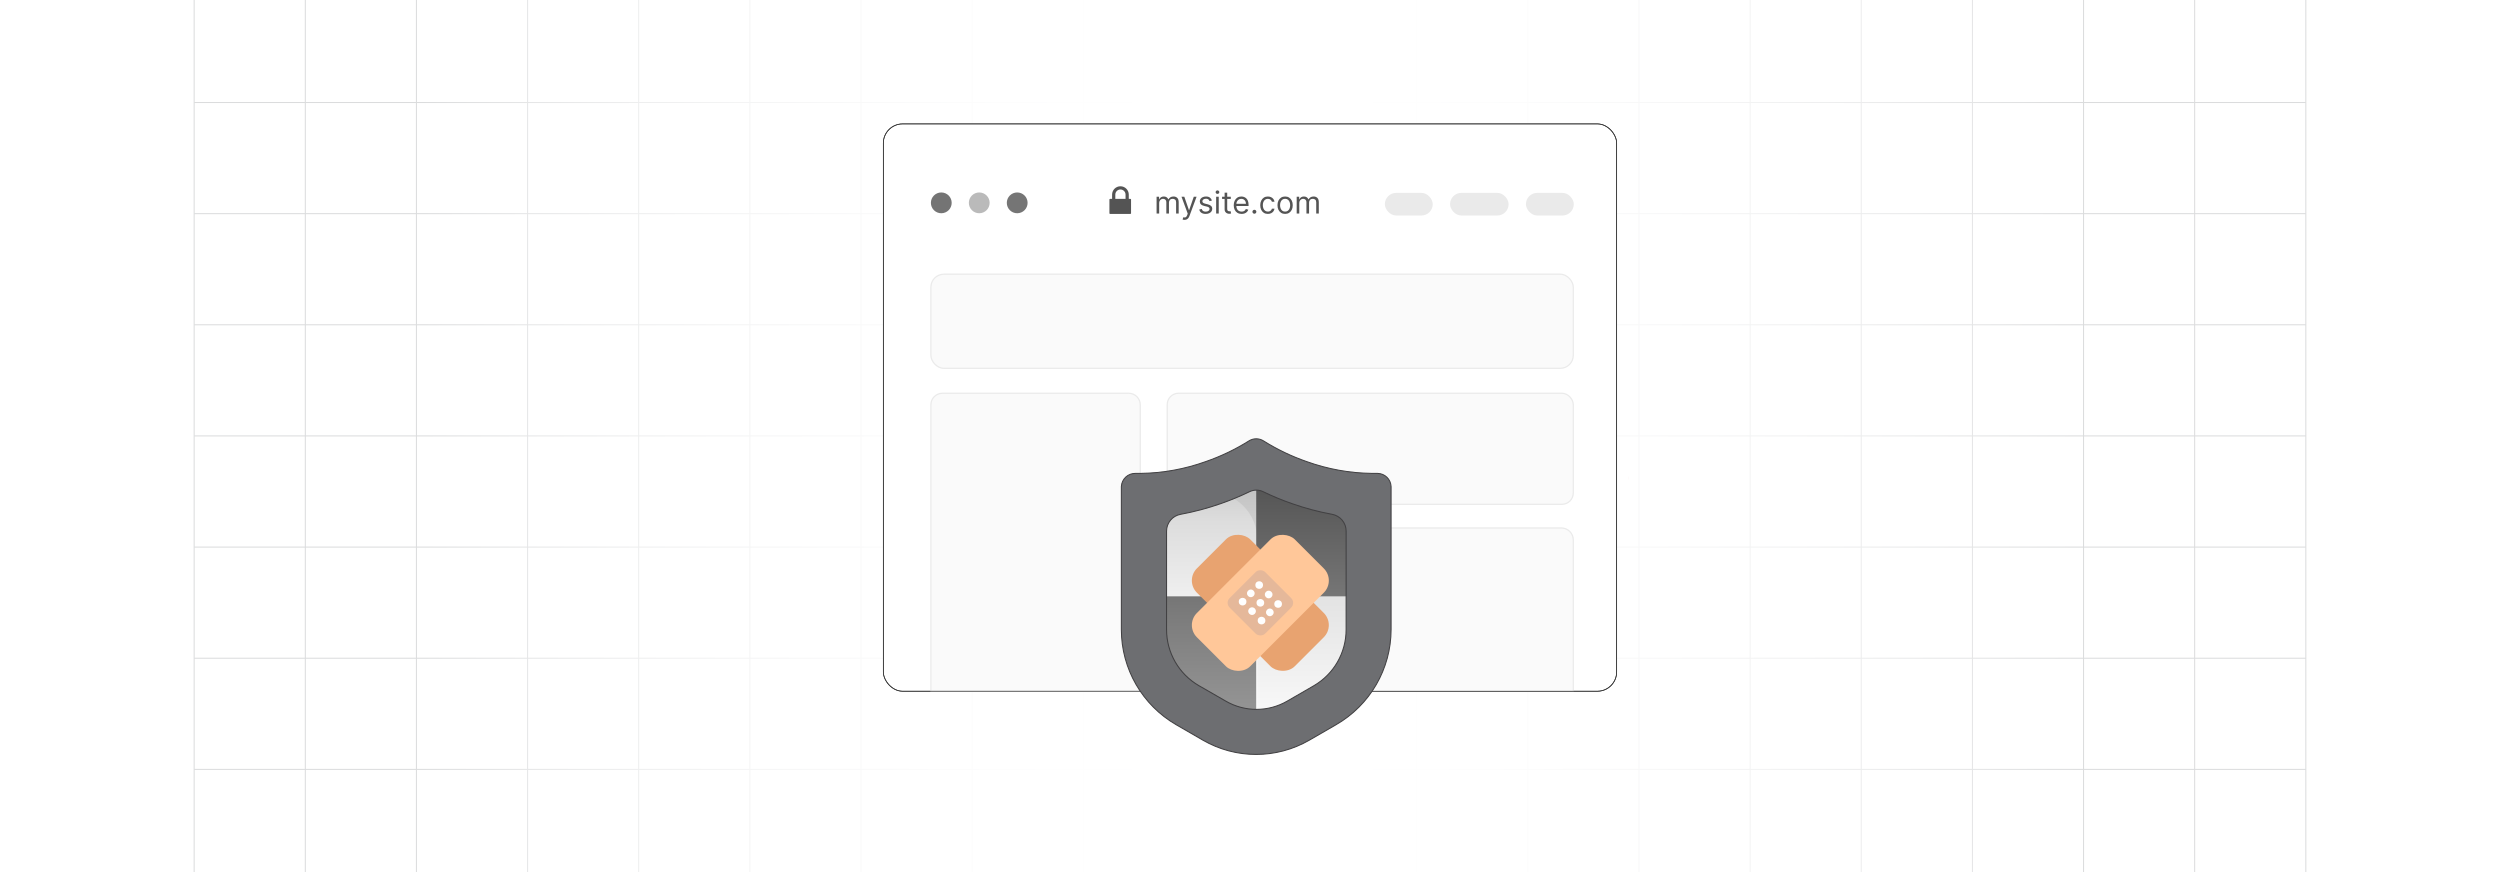 <?xml version="1.0" encoding="UTF-8"?><svg id="Layer_1" xmlns="http://www.w3.org/2000/svg" xmlns:xlink="http://www.w3.org/1999/xlink" viewBox="0 0 860 300"><defs><clipPath id="clippath"><rect y="-.038" width="860" height="300.076" fill="none" stroke-width="0"/></clipPath><clipPath id="clippath-1"><rect y="-.038" width="860" height="300.076" fill="none" stroke-width="0"/></clipPath><linearGradient id="linear-gradient" x1="144.881" y1="149.981" x2="715.119" y2="149.981" gradientUnits="userSpaceOnUse"><stop offset="0" stop-color="#fff" stop-opacity="0"/><stop offset=".039" stop-color="#fff" stop-opacity=".179"/><stop offset=".087" stop-color="#fff" stop-opacity=".369"/><stop offset=".137" stop-color="#fff" stop-opacity=".539"/><stop offset=".189" stop-color="#fff" stop-opacity=".681"/><stop offset=".244" stop-color="#fff" stop-opacity=".797"/><stop offset=".301" stop-color="#fff" stop-opacity=".887"/><stop offset=".363" stop-color="#fff" stop-opacity=".951"/><stop offset=".432" stop-color="#fff" stop-opacity=".988"/><stop offset=".523" stop-color="#fff"/><stop offset=".583" stop-color="#fff" stop-opacity=".984"/><stop offset=".643" stop-color="#fff" stop-opacity=".937"/><stop offset=".703" stop-color="#fff" stop-opacity=".858"/><stop offset=".763" stop-color="#fff" stop-opacity=".747"/><stop offset=".823" stop-color="#fff" stop-opacity=".604"/><stop offset=".883" stop-color="#fff" stop-opacity=".428"/><stop offset=".943" stop-color="#fff" stop-opacity=".225"/><stop offset="1" stop-color="#fff" stop-opacity="0"/></linearGradient><linearGradient id="linear-gradient-2" x1="560.116" y1="165.088" x2="560.116" y2="163.644" gradientUnits="userSpaceOnUse"><stop offset=".001" stop-color="#ff1d25" stop-opacity="0"/><stop offset=".079" stop-color="#f6272d" stop-opacity=".259"/><stop offset=".156" stop-color="#f03034" stop-opacity=".483"/><stop offset=".233" stop-color="#ea383b" stop-opacity=".669"/><stop offset=".307" stop-color="#e53e3f" stop-opacity=".813"/><stop offset=".378" stop-color="#e24243" stop-opacity=".916"/><stop offset=".445" stop-color="#e04545" stop-opacity=".979"/><stop offset=".503" stop-color="#e04646"/><stop offset=".561" stop-color="#e04545" stop-opacity=".979"/><stop offset=".627" stop-color="#e24243" stop-opacity=".917"/><stop offset=".697" stop-color="#e53e3f" stop-opacity=".815"/><stop offset=".77" stop-color="#ea383b" stop-opacity=".672"/><stop offset=".845" stop-color="#ef3135" stop-opacity=".488"/><stop offset=".922" stop-color="#f6272d" stop-opacity=".263"/><stop offset="1" stop-color="#ff1d25" stop-opacity="0"/></linearGradient><linearGradient id="linear-gradient-3" x1="469.176" y1="149.136" x2="469.176" y2="147.796" xlink:href="#linear-gradient-2"/><filter id="drop-shadow-1" filterUnits="userSpaceOnUse"><feOffset dx="2.141" dy="2.141"/><feGaussianBlur result="blur" stdDeviation="3.212"/><feFlood flood-color="#333" flood-opacity=".06"/><feComposite in2="blur" operator="in"/><feComposite in="SourceGraphic"/></filter><linearGradient id="linear-gradient-4" x1="429.981" y1="-740.242" x2="429.981" y2="-645.144" gradientTransform="translate(0 -514.434) scale(1 -1)" gradientUnits="userSpaceOnUse"><stop offset="0" stop-color="#fff"/><stop offset=".52" stop-color="#dcdcdc"/><stop offset="1" stop-color="#9e9e9e"/></linearGradient><linearGradient id="linear-gradient-5" x1="411.831" y1="-790.226" x2="411.831" y2="-663.777" gradientTransform="translate(0 -514.434) scale(1 -1)" gradientUnits="userSpaceOnUse"><stop offset="0" stop-color="#aeaeae"/><stop offset=".52" stop-color="#7c7c7c"/><stop offset="1" stop-color="#474747"/></linearGradient><linearGradient id="linear-gradient-6" x1="431.256" y1="-769.969" x2="431.256" y2="-644.835" xlink:href="#linear-gradient-4"/><linearGradient id="linear-gradient-7" x1="448.169" x2="448.169" y2="-663.777" xlink:href="#linear-gradient-5"/></defs><rect y="0" width="860" height="300" rx="5" ry="5" fill="#fff" stroke-width="0"/><rect y="0" width="860" height="300" rx="5" ry="5" fill="#fff" stroke-width="0"/><rect y="0" width="860" height="300" rx="5" ry="5" fill="#fff" stroke-width="0"/><g clip-path="url(#clippath)"><rect y="0" width="860" height="300" rx="5" ry="5" fill="#fff" stroke-width="0"/><g clip-path="url(#clippath-1)"><rect y="-.038" width="860" height="300" rx="5" ry="5" fill="#fff" stroke-width="0"/><rect x="66.787" y="-2.966" width="726.419" height="305.872" fill="none" stroke="#dbdcdd" stroke-miterlimit="10" stroke-width=".353"/><polyline points="66.791 264.672 105.02 264.672 143.248 264.672 143.265 264.672 181.493 264.672 219.705 264.672 219.721 264.672 257.95 264.672 296.178 264.672 296.195 264.672 334.423 264.672 372.651 264.672 410.896 264.672 449.108 264.672 487.337 264.672 487.353 264.672 525.581 264.672 563.81 264.672 563.826 264.672 602.054 264.672 640.267 264.672 640.283 264.672 678.511 264.672 716.74 264.672 754.968 264.672 754.984 264.672 793.213 264.672" fill="none" stroke="#dbdcdd" stroke-miterlimit="10" stroke-width=".353"/><polyline points="66.791 226.428 105.02 226.428 143.248 226.428 143.265 226.428 181.493 226.428 219.705 226.428 219.721 226.428 257.95 226.428 296.178 226.428 296.195 226.428 334.423 226.428 372.651 226.428 410.896 226.428 449.108 226.428 487.337 226.428 487.353 226.428 525.581 226.428 563.81 226.428 563.826 226.428 602.054 226.428 640.267 226.428 640.283 226.428 678.511 226.428 716.74 226.428 754.968 226.428 754.984 226.428 793.213 226.428" fill="none" stroke="#dbdcdd" stroke-miterlimit="10" stroke-width=".353"/><polyline points="66.791 188.199 105.02 188.199 143.248 188.199 143.265 188.199 181.493 188.199 219.705 188.199 219.721 188.199 257.95 188.199 296.178 188.199 296.195 188.199 334.423 188.199 372.651 188.199 410.896 188.199 449.108 188.199 487.337 188.199 487.353 188.199 525.581 188.199 563.81 188.199 563.826 188.199 602.054 188.199 640.267 188.199 640.283 188.199 678.511 188.199 716.74 188.199 754.968 188.199 754.984 188.199 793.213 188.199" fill="none" stroke="#dbdcdd" stroke-miterlimit="10" stroke-width=".353"/><polyline points="66.791 149.954 105.02 149.954 143.248 149.954 143.265 149.954 181.493 149.954 219.705 149.954 219.721 149.954 257.95 149.954 296.178 149.954 296.195 149.954 334.423 149.954 372.651 149.954 410.896 149.954 449.108 149.954 487.337 149.954 487.353 149.954 525.581 149.954 563.81 149.954 563.826 149.954 602.054 149.954 640.267 149.954 640.283 149.954 678.511 149.954 716.74 149.954 754.968 149.954 754.984 149.954 793.213 149.954" fill="none" stroke="#dbdcdd" stroke-miterlimit="10" stroke-width=".353"/><polyline points="66.791 111.726 105.02 111.726 143.248 111.726 143.265 111.726 181.493 111.726 219.705 111.726 219.721 111.726 257.95 111.726 296.178 111.726 296.195 111.726 334.423 111.726 372.651 111.726 410.896 111.726 449.108 111.726 487.337 111.726 487.353 111.726 525.581 111.726 563.81 111.726 563.826 111.726 602.054 111.726 640.267 111.726 640.283 111.726 678.511 111.726 716.74 111.726 754.968 111.726 754.984 111.726 793.213 111.726" fill="none" stroke="#dbdcdd" stroke-miterlimit="10" stroke-width=".353"/><polyline points="66.791 73.498 105.02 73.498 143.248 73.498 143.265 73.498 181.493 73.498 219.705 73.498 219.721 73.498 257.95 73.498 296.178 73.498 296.195 73.498 334.423 73.498 372.651 73.498 410.896 73.498 449.108 73.498 487.337 73.498 487.353 73.498 525.581 73.498 563.81 73.498 563.826 73.498 602.054 73.498 640.267 73.498 640.283 73.498 678.511 73.498 716.74 73.498 754.968 73.498 754.984 73.498 793.213 73.498" fill="none" stroke="#dbdcdd" stroke-miterlimit="10" stroke-width=".353"/><polyline points="66.791 35.269 105.02 35.269 143.248 35.269 143.265 35.269 181.493 35.269 219.705 35.269 219.721 35.269 257.95 35.269 296.178 35.269 296.195 35.269 334.423 35.269 372.651 35.269 410.896 35.269 449.108 35.269 487.337 35.269 487.353 35.269 525.581 35.269 563.81 35.269 563.826 35.269 602.054 35.269 640.267 35.269 640.283 35.269 678.511 35.269 716.74 35.269 754.968 35.269 754.984 35.269 793.213 35.269" fill="none" stroke="#dbdcdd" stroke-miterlimit="10" stroke-width=".353"/><polyline points="754.966 -2.982 754.966 -2.966 754.966 35.273 754.966 73.498 754.966 111.722 754.966 111.738 754.966 149.947 754.966 188.202 754.966 226.427 754.966 264.666 754.966 302.906" fill="none" stroke="#dbdcdd" stroke-miterlimit="10" stroke-width=".353"/><polyline points="716.742 -2.982 716.742 -2.966 716.742 35.273 716.742 73.498 716.742 111.722 716.742 111.738 716.742 149.947 716.742 188.202 716.742 226.427 716.742 264.666 716.742 302.906" fill="none" stroke="#dbdcdd" stroke-miterlimit="10" stroke-width=".353"/><polyline points="678.517 -2.982 678.517 -2.966 678.517 35.273 678.517 73.498 678.517 111.722 678.517 111.738 678.517 149.947 678.517 188.202 678.517 226.427 678.517 264.666 678.517 302.906" fill="none" stroke="#dbdcdd" stroke-miterlimit="10" stroke-width=".353"/><polyline points="640.262 -2.982 640.262 -2.966 640.262 35.273 640.262 73.498 640.262 111.722 640.262 111.738 640.262 149.947 640.262 188.202 640.262 226.427 640.262 264.666 640.262 302.906" fill="none" stroke="#dbdcdd" stroke-miterlimit="10" stroke-width=".353"/><polyline points="602.053 -2.982 602.053 -2.966 602.053 35.273 602.053 73.498 602.053 111.722 602.053 111.738 602.053 149.947 602.053 188.202 602.053 226.427 602.053 264.666 602.053 302.906" fill="none" stroke="#dbdcdd" stroke-miterlimit="10" stroke-width=".353"/><polyline points="563.813 -2.982 563.813 -2.966 563.813 35.273 563.813 73.498 563.813 111.722 563.813 111.738 563.813 149.947 563.813 188.202 563.813 226.427 563.813 264.666 563.813 302.906" fill="none" stroke="#dbdcdd" stroke-miterlimit="10" stroke-width=".353"/><polyline points="525.588 -2.982 525.588 -2.966 525.588 35.273 525.588 73.498 525.588 111.722 525.588 111.738 525.588 149.947 525.588 188.202 525.588 226.427 525.588 264.666 525.588 302.906" fill="none" stroke="#dbdcdd" stroke-miterlimit="10" stroke-width=".353"/><polyline points="487.334 -2.982 487.334 -2.966 487.334 35.273 487.334 73.498 487.334 111.722 487.334 111.738 487.334 149.947 487.334 188.202 487.334 226.427 487.334 264.666 487.334 302.906" fill="none" stroke="#dbdcdd" stroke-miterlimit="10" stroke-width=".353"/><polyline points="449.109 -2.982 449.109 -2.966 449.109 35.273 449.109 73.498 449.109 111.722 449.109 111.738 449.109 149.947 449.109 188.202 449.109 226.427 449.109 264.666 449.109 302.906" fill="none" stroke="#dbdcdd" stroke-miterlimit="10" stroke-width=".353"/><polyline points="410.899 -2.982 410.899 -2.966 410.899 35.273 410.899 73.498 410.899 111.722 410.899 111.738 410.899 149.947 410.899 188.202 410.899 226.427 410.899 264.666 410.899 302.906" fill="none" stroke="#dbdcdd" stroke-miterlimit="10" stroke-width=".353"/><polyline points="372.645 -2.982 372.645 -2.966 372.645 35.273 372.645 73.498 372.645 111.722 372.645 111.738 372.645 149.947 372.645 188.202 372.645 226.427 372.645 264.666 372.645 302.906" fill="none" stroke="#dbdcdd" stroke-miterlimit="10" stroke-width=".353"/><polyline points="334.42 -2.982 334.42 -2.966 334.42 35.273 334.42 73.498 334.42 111.722 334.42 111.738 334.42 149.947 334.42 188.202 334.42 226.427 334.42 264.666 334.42 302.906" fill="none" stroke="#dbdcdd" stroke-miterlimit="10" stroke-width=".353"/><polyline points="296.18 -2.982 296.18 -2.966 296.18 35.273 296.18 73.498 296.18 111.722 296.18 111.738 296.18 149.947 296.18 188.202 296.18 226.427 296.18 264.666 296.18 302.906" fill="none" stroke="#dbdcdd" stroke-miterlimit="10" stroke-width=".353"/><polyline points="257.956 -2.982 257.956 -2.966 257.956 35.273 257.956 73.498 257.956 111.722 257.956 111.738 257.956 149.947 257.956 188.202 257.956 226.427 257.956 264.666 257.956 302.906" fill="none" stroke="#dbdcdd" stroke-miterlimit="10" stroke-width=".353"/><polyline points="219.701 -2.982 219.701 -2.966 219.701 35.273 219.701 73.498 219.701 111.722 219.701 111.738 219.701 149.947 219.701 188.202 219.701 226.427 219.701 264.666 219.701 302.906" fill="none" stroke="#dbdcdd" stroke-miterlimit="10" stroke-width=".353"/><polyline points="181.491 -2.982 181.491 -2.966 181.491 35.273 181.491 73.498 181.491 111.722 181.491 111.738 181.491 149.947 181.491 188.202 181.491 226.427 181.491 264.666 181.491 302.906" fill="none" stroke="#dbdcdd" stroke-miterlimit="10" stroke-width=".353"/><polyline points="143.252 -2.982 143.252 -2.966 143.252 35.273 143.252 73.498 143.252 111.722 143.252 111.738 143.252 149.947 143.252 188.202 143.252 226.427 143.252 264.666 143.252 302.906" fill="none" stroke="#dbdcdd" stroke-miterlimit="10" stroke-width=".353"/><polyline points="105.027 -2.982 105.027 -2.966 105.027 35.273 105.027 73.498 105.027 111.722 105.027 111.738 105.027 149.947 105.027 188.202 105.027 226.427 105.027 264.666 105.027 302.906" fill="none" stroke="#dbdcdd" stroke-miterlimit="10" stroke-width=".353"/></g><rect x="144.881" y="-.038" width="570.238" height="300.038" fill="url(#linear-gradient)" stroke-width="0"/></g><line x1="560.121" y1="164.366" x2="560.111" y2="164.366" fill="none" opacity=".84" stroke="url(#linear-gradient-2)" stroke-miterlimit="10" stroke-width="1.445"/><g opacity=".74"><path d="M469.161,147.796c0,.37.01.73.03,1.1v.24c-.01-.08-.01-.16-.01-.24-.01-.37-.01-.73-.02-1.1" fill="none" stroke-width="0"/></g><path d="M469.191,149.136v-.24c-.02-.37-.03-.73-.03-1.1" fill="none" opacity=".84" stroke="url(#linear-gradient-3)" stroke-miterlimit="10" stroke-width="1.445"/><rect x="303.87" y="42.621" width="252.258" height="195.163" rx="6.632" ry="6.632" fill="#fff" stroke="#333" stroke-miterlimit="10" stroke-width=".25"/><rect x="476.389" y="66.347" width="16.474" height="7.788" rx="3.894" ry="3.894" fill="#eaeaea" stroke-width="0"/><rect x="498.817" y="66.347" width="20.144" height="7.788" rx="3.894" ry="3.894" fill="#eaeaea" stroke-width="0"/><rect x="524.914" y="66.347" width="16.474" height="7.788" rx="3.894" ry="3.894" fill="#eaeaea" stroke-width="0"/><path d="M392.25,139.259v98.53h-72.02v-98.53c0-2.2,1.78-3.98,3.98-3.98h64.05c2.2,0,3.99,1.78,3.99,3.98Z" fill="#fafafa" stroke="#eaeaea" stroke-miterlimit="10" stroke-width=".435"/><rect x="401.525" y="135.277" width="139.685" height="38.206" rx="3.901" ry="3.901" fill="#fafafa" stroke="#eaeaea" stroke-miterlimit="10" stroke-width=".435"/><path d="M401.52,237.789v-52.05c0-2.28,1.85-4.12,4.13-4.12h131.43c2.28,0,4.13,1.84,4.13,4.12v52.05" fill="#fafafa" stroke="#eaeaea" stroke-miterlimit="10" stroke-width=".435"/><rect x="320.227" y="94.325" width="220.982" height="32.378" rx="4.488" ry="4.488" fill="#fafafa" stroke="#eaeaea" stroke-miterlimit="10" stroke-width=".435"/><path d="M388.85,68.419h-.55v-1.47c0-.79-.32-1.51-.84-2.03-.52-.52-1.24-.84-2.03-.84s-1.51.32-2.03.84c-.52.52-.84,1.24-.84,2.03v1.47h-.7c-.12,0-.22.1-.22.22v4.72c0,.13.1.23.22.23h6.99c.13,0,.23-.1.23-.23v-4.72c0-.12-.1-.22-.23-.22ZM387.19,68.419h-3.52v-1.48c0-.49.2-.93.52-1.24.32-.32.76-.52,1.24-.52s.92.2,1.24.52c.32.31.52.75.52,1.24v1.48Z" fill="#545454" fill-rule="evenodd" stroke-width="0"/><path d="M397.863,73.466v-5.795h.86v.905h.075c.121-.31.316-.55.585-.723.27-.172.593-.258.97-.258.382,0,.701.086.956.258.256.173.455.413.599.723h.06c.148-.299.371-.537.668-.715.297-.177.653-.266,1.067-.266.519,0,.942.161,1.272.484.33.323.494.826.494,1.508v3.878h-.89v-3.878c0-.428-.117-.733-.352-.917-.233-.184-.509-.275-.826-.275-.407,0-.723.122-.946.367-.224.246-.336.556-.336.931v3.772h-.905v-3.969c0-.33-.107-.596-.321-.798-.213-.203-.488-.304-.826-.304-.231,0-.446.061-.646.185s-.361.294-.483.512c-.121.217-.183.468-.183.752v3.622h-.891Z" fill="#545454" stroke-width="0"/><path d="M407.461,75.639c-.151,0-.286-.012-.404-.036-.118-.023-.199-.047-.245-.069l.227-.785c.216.056.407.075.573.06s.314-.089.443-.221.248-.345.356-.64l.166-.452-2.143-5.825h.966l1.6,4.617h.06l1.599-4.617h.966l-2.459,6.64c-.111.3-.248.548-.411.745-.164.197-.353.344-.568.44s-.457.144-.726.144Z" fill="#545454" stroke-width="0"/><path d="M416.907,68.969l-.8.227c-.05-.134-.123-.264-.221-.391-.097-.127-.228-.232-.394-.315s-.379-.124-.638-.124c-.354,0-.649.081-.885.243s-.352.368-.352.617c0,.221.08.396.241.524.161.128.412.234.755.32l.859.211c.519.126.904.317,1.158.575.255.258.382.59.382.994,0,.332-.096.629-.285.891-.19.262-.455.468-.794.619-.34.15-.734.226-1.185.226-.591,0-1.08-.128-1.468-.385-.388-.256-.633-.631-.735-1.124l.845-.211c.08.311.233.546.458.701.226.156.52.234.885.234.415,0,.745-.089.99-.266.245-.178.368-.391.368-.64,0-.201-.07-.37-.211-.508-.142-.137-.357-.239-.649-.308l-.966-.226c-.53-.126-.92-.321-1.167-.587-.248-.266-.372-.598-.372-.998,0-.327.093-.616.277-.867.185-.252.438-.449.759-.593.32-.144.685-.215,1.092-.215.573,0,1.024.126,1.353.377.328.252.561.584.699.996Z" fill="#545454" stroke-width="0"/><path d="M418.808,66.705c-.174,0-.322-.059-.447-.177-.124-.118-.186-.261-.186-.427s.062-.308.186-.426c.125-.119.273-.178.447-.178s.322.059.447.178c.124.118.186.26.186.426s-.062.309-.186.427c-.125.118-.273.177-.447.177ZM418.355,73.466v-5.795h.891v5.795h-.891Z" fill="#545454" stroke-width="0"/><path d="M423.395,67.671v.755h-3.003v-.755h3.003ZM421.267,66.282h.891v5.523c0,.252.037.44.111.565.074.124.17.207.286.248.117.042.241.062.372.062.098,0,.179-.006.241-.017.064-.012.113-.021.151-.028l.181.8c-.06.022-.144.046-.253.069-.107.024-.245.036-.411.036-.251,0-.497-.054-.737-.162s-.439-.273-.596-.494c-.157-.222-.236-.501-.236-.838v-5.765Z" fill="#545454" stroke-width="0"/><path d="M427.107,73.586c-.558,0-1.039-.123-1.442-.371-.404-.248-.715-.595-.933-1.041-.217-.446-.326-.967-.326-1.56,0-.593.109-1.117.326-1.571.218-.454.522-.809.913-1.063.392-.255.849-.383,1.372-.383.302,0,.6.05.894.15s.562.264.804.489c.241.225.434.522.577.892.144.37.215.825.215,1.366v.377h-4.467v-.769h3.562c0-.327-.065-.619-.194-.875-.13-.257-.314-.459-.551-.607s-.518-.223-.839-.223c-.355,0-.661.087-.919.262s-.456.402-.595.682c-.138.278-.207.578-.207.897v.513c0,.438.076.809.229,1.111.151.303.363.533.636.69.272.157.587.235.946.235.234,0,.446-.033.636-.1.19-.066.354-.167.492-.302.139-.135.245-.303.321-.504l.859.241c-.09.292-.242.548-.456.769-.214.22-.477.391-.792.513s-.668.183-1.06.183Z" fill="#545454" stroke-width="0"/><path d="M431.514,73.526c-.186,0-.346-.067-.479-.2-.133-.134-.199-.293-.199-.479,0-.185.066-.346.199-.478.134-.134.293-.2.479-.2.185,0,.346.066.478.2.134.133.2.293.2.478,0,.123-.03.236-.092.34-.062.103-.144.185-.246.247-.102.061-.215.093-.341.093Z" fill="#545454" stroke-width="0"/><path d="M436.146,73.586c-.543,0-1.011-.128-1.403-.385-.393-.256-.694-.609-.905-1.06-.212-.45-.317-.965-.317-1.543,0-.589.109-1.108.326-1.56.218-.451.522-.805.913-1.06.392-.255.849-.383,1.372-.383.407,0,.774.075,1.102.227.326.15.595.361.803.634.209.272.339.588.389.95h-.89c-.068-.264-.219-.498-.451-.703s-.545-.308-.938-.308c-.347,0-.65.09-.911.27s-.463.433-.607.758c-.144.326-.217.708-.217,1.145,0,.447.071.838.213,1.169.143.332.344.59.604.773.261.184.566.275.919.275.231,0,.441-.04.63-.12.189-.081.349-.196.479-.348.131-.15.224-.332.279-.543h.89c-.05.342-.174.649-.371.923-.197.273-.458.489-.781.648-.323.16-.698.239-1.126.239Z" fill="#545454" stroke-width="0"/><path d="M442.077,73.586c-.523,0-.981-.124-1.375-.373s-.7-.598-.921-1.045c-.22-.448-.33-.971-.33-1.569,0-.604.11-1.131.33-1.581.221-.45.527-.8.921-1.049s.852-.373,1.375-.373.981.124,1.375.373.7.599.921,1.049c.22.45.33.978.33,1.581,0,.599-.11,1.121-.33,1.569-.221.447-.527.796-.921,1.045s-.852.373-1.375.373ZM442.077,72.786c.398,0,.725-.102.981-.306.257-.203.446-.471.57-.803.123-.332.185-.692.185-1.079,0-.388-.061-.748-.185-1.083-.124-.334-.314-.605-.57-.81-.256-.207-.583-.31-.981-.31s-.725.102-.981.31c-.257.206-.447.477-.57.81-.123.335-.185.695-.185,1.083,0,.387.061.747.185,1.079s.314.6.57.803c.256.204.583.306.981.306Z" fill="#545454" stroke-width="0"/><path d="M446.06,73.466v-5.795h.86v.905h.075c.121-.31.316-.55.585-.723.27-.172.593-.258.97-.258.382,0,.701.086.956.258.256.173.455.413.599.723h.06c.148-.299.371-.537.668-.715.297-.177.653-.266,1.067-.266.519,0,.942.161,1.272.484.33.323.494.826.494,1.508v3.878h-.89v-3.878c0-.428-.117-.733-.352-.917-.233-.184-.509-.275-.826-.275-.407,0-.723.122-.946.367-.224.246-.336.556-.336.931v3.772h-.905v-3.969c0-.33-.107-.596-.321-.798-.213-.203-.488-.304-.826-.304-.231,0-.446.061-.646.185s-.361.294-.483.512c-.121.217-.183.468-.183.752v3.622h-.891Z" fill="#545454" stroke-width="0"/><path d="M556.13,49.249v181.9c0,3.67-2.97,6.64-6.63,6.64h-239c-3.66,0-6.63-2.97-6.63-6.64V49.249c0-3.66,2.97-6.63,6.63-6.63h239c3.66,0,6.63,2.97,6.63,6.63Z" fill="none" stroke-width="0"/><rect x="303.87" y="42.621" width="252.258" height="195.163" rx="6.632" ry="6.632" fill="none" stroke="#333" stroke-miterlimit="10" stroke-width=".25"/><circle cx="323.804" cy="69.781" r="3.577" fill="#747474" stroke-width="0"/><circle cx="336.86" cy="69.781" r="3.577" fill="#bababa" stroke-width="0"/><circle cx="349.916" cy="69.781" r="3.577" fill="#757575" stroke-width="0"/><g filter="url(#drop-shadow-1)"><path d="M445.734,160.709c-4.714-1.637-9.227-3.803-13.453-6.456-1.383-.868-3.14-.868-4.523,0-4.239,2.655-8.765,4.821-13.492,6.456-6.96,2.598-14.335,3.908-21.764,3.866-2.366-.128-4.389,1.686-4.517,4.053-.004.067-.006.133-.006.2v44.533c.004,12.232,6.532,23.534,17.125,29.65l8.311,4.793c10.25,5.918,22.879,5.918,33.13,0l8.311-4.793c10.594-6.116,17.121-17.418,17.125-29.65v-44.572c-.04-2.369-1.994-4.258-4.363-4.217-.04.001-.081.002-.121.004-7.429.042-14.804-1.268-21.764-3.866Z" fill="url(#linear-gradient-4)" stroke-width="0"/><path d="M393.662,203v29.225c2.964,4.467,6.937,8.175,11.597,10.824l8.311,4.793c5,2.874,10.663,4.393,16.43,4.407v-49.25h-36.338Z" fill="url(#linear-gradient-5)" stroke-width="0"/><path d="M467.498,164.574h-2.126c-6.698-.234-13.315-1.539-19.599-3.866-4.714-1.637-9.227-3.803-13.453-6.456-1.281-.833-2.933-.833-4.214,0-4.263,2.661-8.815,4.827-13.569,6.456-6.199,2.298-12.723,3.602-19.329,3.866h-2.242c-1.012-.013-1.997.329-2.783.966l24.702,1.585c8.667.472,15.455,7.633,15.463,16.314v68.811c5.809-.006,11.515-1.539,16.545-4.446l8.311-4.793c10.594-6.116,17.121-17.418,17.125-29.65v-44.572c-.024-2.37-1.964-4.271-4.334-4.248-.167.002-.333.013-.498.034Z" fill="url(#linear-gradient-6)" stroke-width="0"/><path d="M466.338,164.574c-7.038-.107-14.006-1.414-20.605-3.866-4.714-1.637-9.227-3.803-13.453-6.456-.699-.377-1.488-.551-2.281-.502h0v49.25h36.338v-38.426Z" fill="url(#linear-gradient-7)" stroke-width="0"/><path d="M471.75,160.709h-1.972c-7.647-.098-15.225-1.469-22.421-4.059-5.201-1.803-10.181-4.189-14.845-7.113-1.533-.976-3.493-.976-5.026,0-4.664,2.924-9.644,5.31-14.845,7.113-7.196,2.59-14.774,3.962-22.421,4.059h-1.74c-2.583-.066-4.746,1.942-4.871,4.523v49.211c-0,13.508,7.206,25.989,18.904,32.743l9.162,5.296c11.315,6.533,25.255,6.533,36.57,0l9.162-5.296c11.728-6.734,18.965-19.219,18.981-32.743v-49.211c-.102-2.499-2.138-4.484-4.639-4.523ZM460.926,214.443c.008,7.969-4.236,15.337-11.133,19.329l-9.162,5.296c-6.519,3.764-14.55,3.764-21.068,0l-9.278-5.335c-6.897-3.991-11.142-11.36-11.133-19.329v-33.825c-.008-2.849,2.029-5.293,4.832-5.799,4.689-.86,9.304-2.088,13.801-3.672,3.376-1.172,6.68-2.541,9.896-4.098,1.487-.733,3.229-.733,4.716,0,3.216,1.557,6.521,2.925,9.896,4.098,4.497,1.584,9.111,2.812,13.801,3.672,2.803.506,4.84,2.95,4.832,5.799v33.864Z" fill="#6d6e71" stroke="#414042" stroke-miterlimit="10" stroke-width=".362"/><rect x="418.447" y="181.42" width="25.934" height="47.615" rx="5.904" ry="5.904" transform="translate(-18.76 365.166) rotate(-45)" fill="#e8a370" stroke-width="0"/><rect x="407.611" y="192.272" width="47.615" height="25.934" rx="5.904" ry="5.904" transform="translate(-18.767 365.173) rotate(-45)" fill="#ffc799" stroke-width="0"/><rect x="422.794" y="196.591" width="17.28" height="17.28" rx="2.289" ry="2.289" transform="translate(-18.756 365.181) rotate(-45)" fill="#e5b89a" stroke-width="0"/><circle cx="431.02" cy="199.121" r="1.316" fill="#fff" stroke-width="0"/><path d="M435.597,202.373c0,.727-.589,1.316-1.316,1.316s-1.316-.589-1.316-1.316.589-1.316,1.316-1.316,1.316.589,1.316,1.316h0Z" fill="#fff" stroke-width="0"/><circle cx="437.533" cy="205.634" r="1.316" fill="#fff" stroke-width="0"/><path d="M429.458,201.97c0,.727-.589,1.316-1.316,1.316s-1.316-.589-1.316-1.316.589-1.316,1.316-1.316,1.316.589,1.316,1.316h0Z" fill="#fff" stroke-width="0"/><circle cx="431.422" cy="205.231" r="1.316" fill="#fff" stroke-width="0"/><path d="M436,208.493c.011.727-.57,1.325-1.297,1.336-.727.011-1.325-.57-1.336-1.297-.011-.727.57-1.325,1.297-1.336.006,0,.013-0.0.019-0.0.719,0,1.306.577,1.316,1.297Z" fill="#fff" stroke-width="0"/><circle cx="425.312" cy="204.829" r="1.316" fill="#fff" stroke-width="0"/><path d="M429.88,208.09c0,.727-.589,1.316-1.316,1.316s-1.316-.589-1.316-1.316.589-1.316,1.316-1.316,1.316.589,1.316,1.316h0Z" fill="#fff" stroke-width="0"/><circle cx="431.825" cy="211.342" r="1.316" fill="#fff" stroke-width="0"/></g></svg>